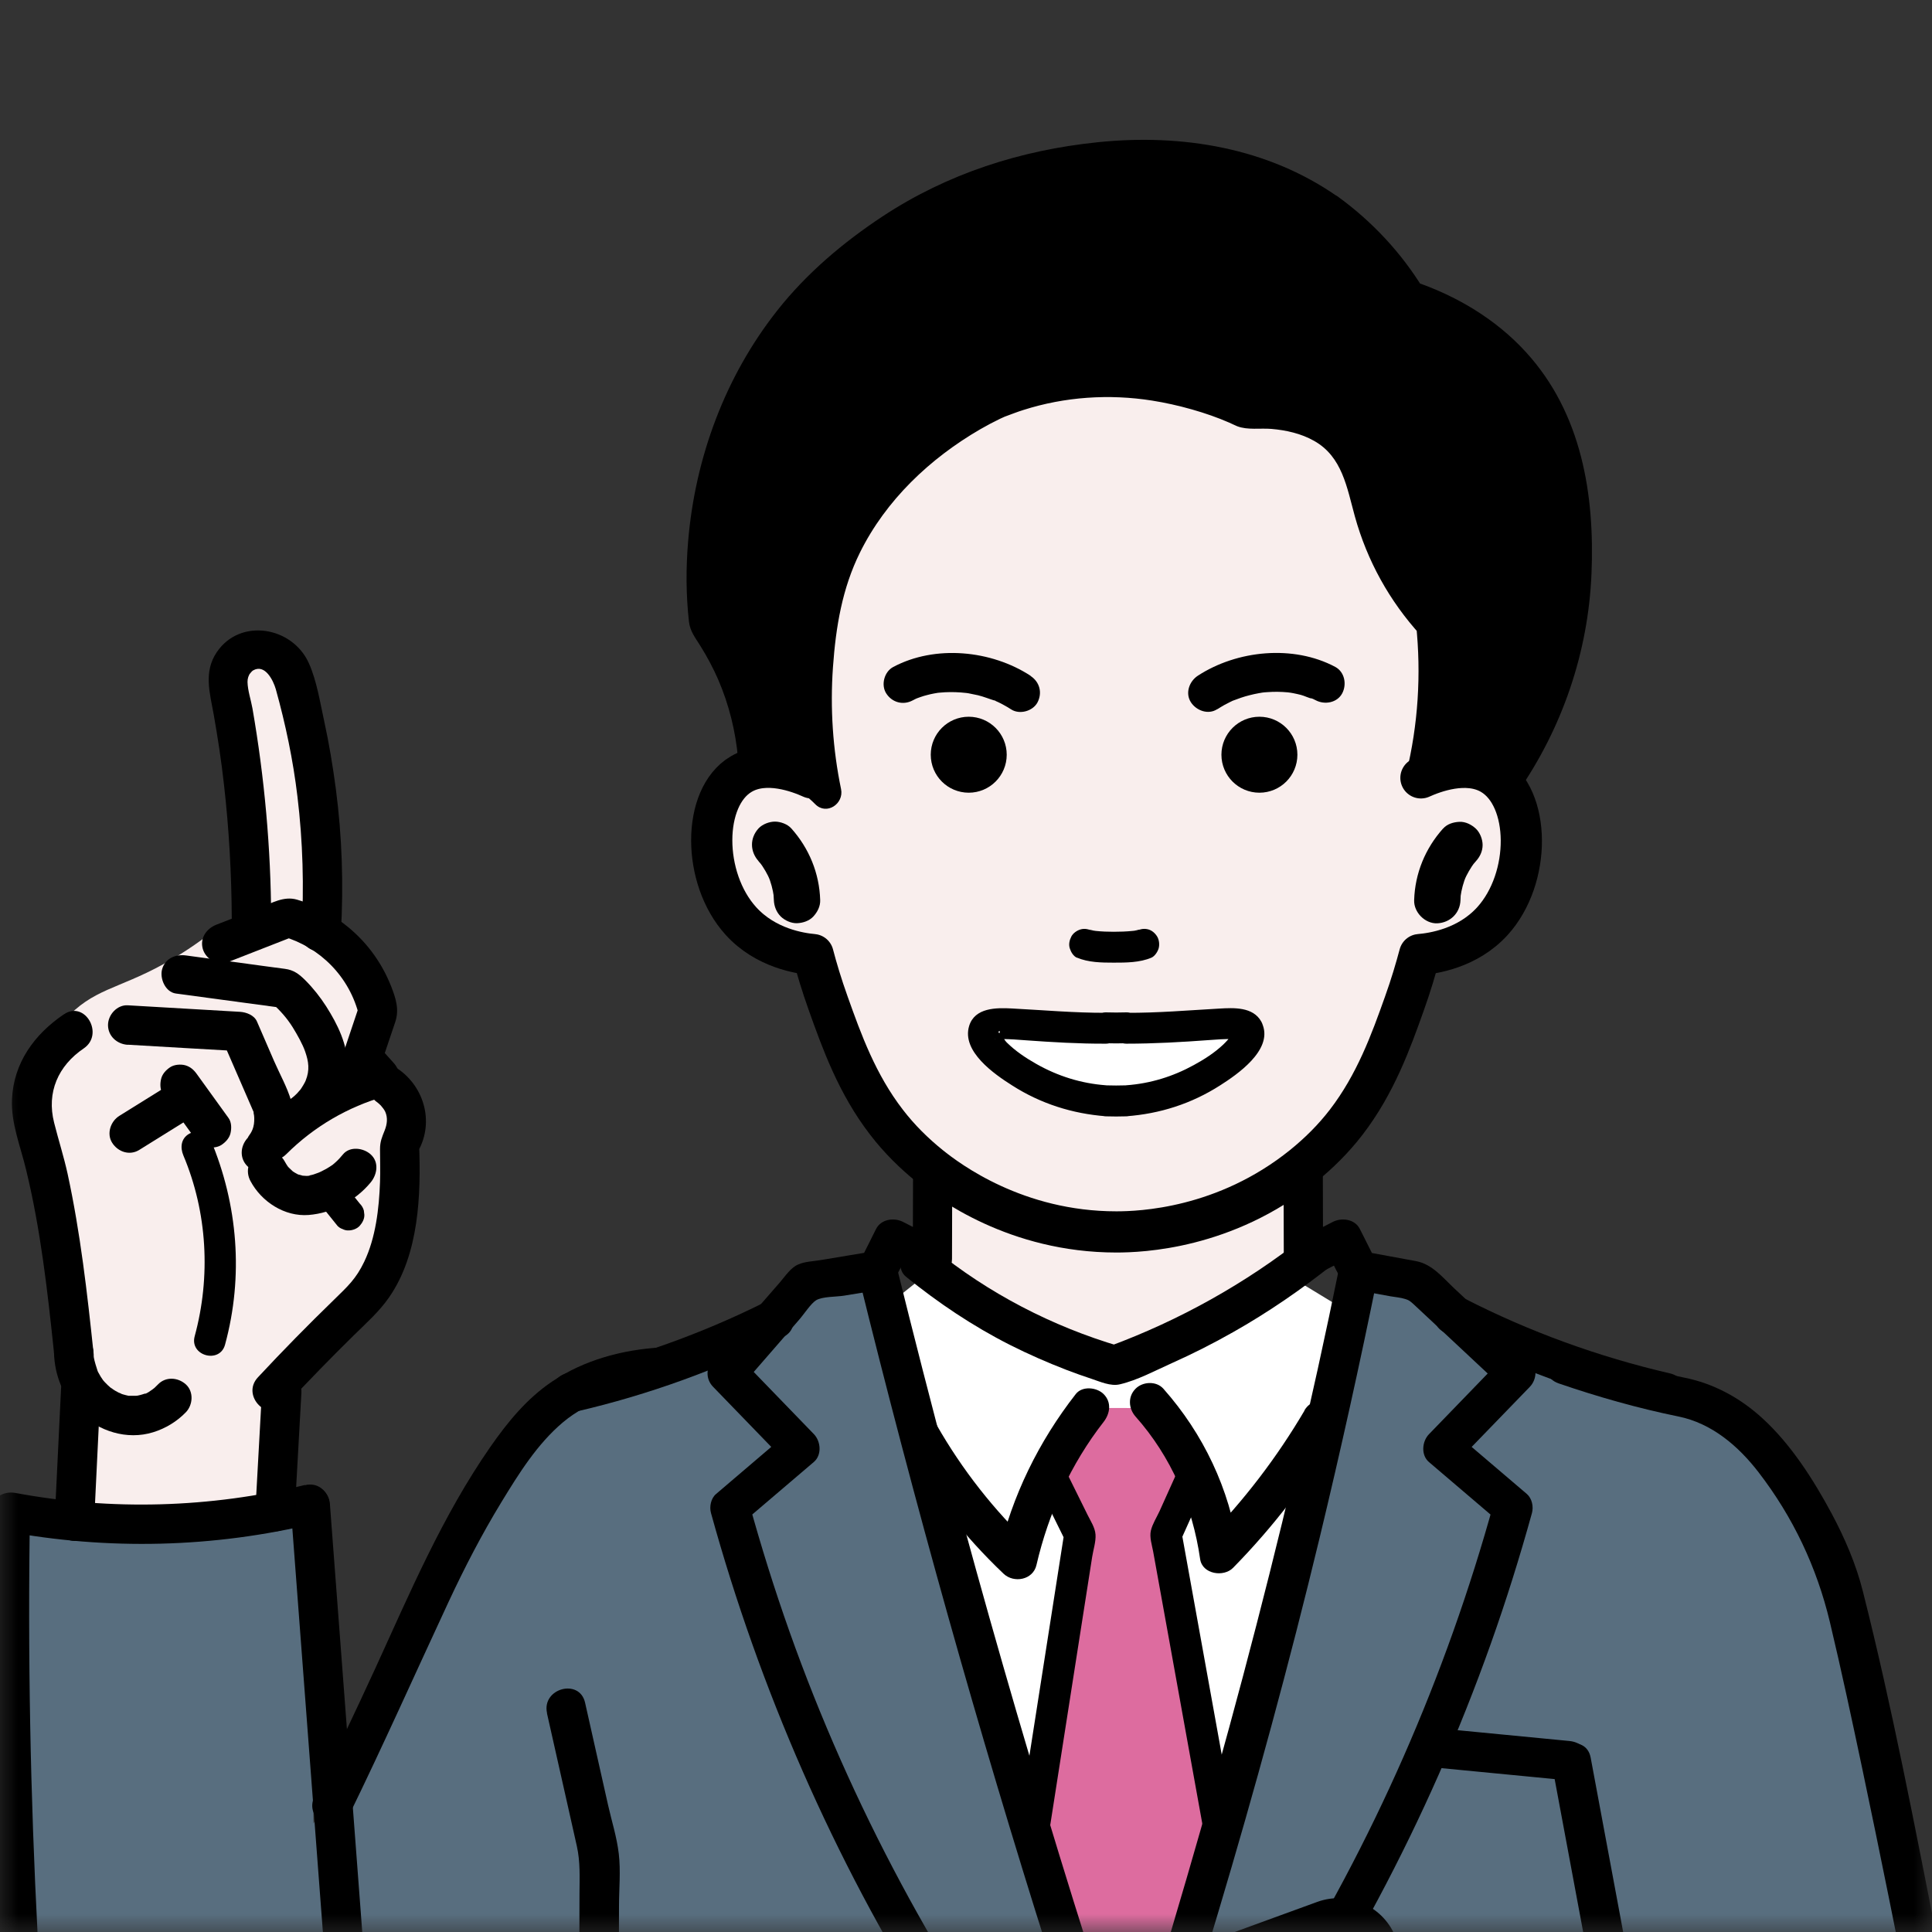 <svg width="53" height="53" viewBox="0 0 53 53" fill="none" xmlns="http://www.w3.org/2000/svg">
<rect x="0" y="0" width="53" height="53" fill="#333333" stroke="none"/>
<mask id="mask0_9169_19308" style="mask-type:alpha" maskUnits="userSpaceOnUse" x="0" y="0" width="53" height="53">
<rect width="53" height="53" fill="#D9D9D9"/>
</mask>
<g mask="url(#mask0_9169_19308)">
<path d="M7.545 42.552C7.629 40.765 7.71 38.979 7.793 37.189C8.537 36.8 9.646 36.051 10.298 34.734C10.554 34.215 10.669 33.581 10.897 32.31C11.2 30.63 11.085 30.108 10.886 29.731C10.635 29.252 10.269 28.95 10.009 28.777C10.087 28.411 10.338 27.007 9.497 25.777C9.234 25.393 8.929 25.119 8.667 24.932C8.373 22.543 8.079 20.583 7.785 18.194C7.793 17.785 7.514 17.583 7.13 17.615C6.747 17.647 6.384 17.898 6.456 18.298C6.681 20.607 6.906 22.48 7.13 24.788C6.77 24.987 6.41 25.186 6.05 25.385C5.816 25.578 5.453 25.857 4.983 26.154C3.563 27.05 2.819 27.036 2.061 27.699C1.661 28.05 1.179 28.659 0.923 29.768C1.303 31.993 1.684 34.215 2.064 36.44C2.156 36.797 2.234 37.18 2.292 37.592C2.528 39.278 2.315 40.748 2.032 41.835C3.868 42.074 5.707 42.313 7.543 42.552H7.545Z" fill="#F9EEED"/>
<path d="M18.373 37.921C17.675 38.002 16.309 38.258 14.937 39.229C13.07 40.549 12.378 42.35 12.162 43.002C10.975 45.342 9.787 47.685 8.6 50.025C8.571 47.103 8.542 44.18 8.511 41.258C7.502 41.506 6.266 41.725 4.845 41.794C3.038 41.883 1.482 41.705 0.28 41.477C0.655 48.768 1.032 56.06 1.407 63.354C2.269 65.864 4.246 67.576 6.272 67.593C8.297 67.61 9.874 65.936 10.413 65.362C11.231 64.492 11.692 63.593 11.949 62.973C13.978 58.613 16.007 54.255 18.038 49.895C17.825 49.368 17.56 48.636 17.344 47.742C16.664 44.944 16.958 42.705 17.033 42.175C17.286 40.425 17.837 38.99 18.373 37.918V37.921Z" fill="#586E7F"/>
<path d="M18.113 36.965C17.073 37.028 16.03 37.307 15.157 37.892C14.454 38.362 13.923 39.014 13.445 39.702C12.136 41.587 11.246 43.691 10.295 45.769C9.753 46.947 9.197 48.12 8.626 49.285C8.321 49.907 9.255 50.455 9.56 49.829C10.511 47.884 11.39 45.91 12.304 43.947C12.742 43.008 13.217 42.089 13.759 41.201C14.234 40.423 14.739 39.61 15.445 39.016C16.151 38.423 17.165 38.103 18.113 38.045C18.805 38.005 18.808 36.924 18.113 36.965Z" fill="black"/>
<path d="M7.969 41.258C8.378 46.682 8.79 52.106 9.2 57.53C9.252 58.218 10.332 58.224 10.28 57.53C9.871 52.106 9.459 46.682 9.05 41.258C8.998 40.57 7.917 40.564 7.969 41.258Z" fill="black"/>
<path d="M8.367 40.737C5.77 41.368 3.053 41.446 0.424 40.956C0.078 40.892 -0.253 41.103 -0.259 41.477C-0.316 45.123 -0.259 48.769 -0.08 52.411C0.012 54.279 0.133 56.141 0.286 58.005C0.361 58.901 0.442 59.798 0.528 60.691C0.606 61.489 0.652 62.308 0.796 63.098C1.234 65.507 3.254 67.933 5.799 68.129C7.07 68.227 8.352 67.72 9.375 66.997C9.995 66.559 10.554 66.046 11.047 65.466C11.292 65.178 11.523 64.876 11.739 64.562C12.009 64.167 12.188 63.723 12.39 63.288C14.208 59.386 16.027 55.486 17.845 51.584C18.137 50.959 17.206 50.408 16.912 51.04C15.364 54.36 13.816 57.677 12.269 60.997C11.889 61.815 11.505 62.634 11.125 63.455C10.811 64.126 10.303 64.723 9.785 65.245C8.926 66.106 7.834 66.841 6.609 67.023C4.266 67.369 2.398 65.164 1.897 63.08C1.736 62.412 1.712 61.706 1.643 61.023C1.557 60.152 1.476 59.285 1.401 58.414C1.251 56.654 1.13 54.89 1.035 53.126C0.831 49.25 0.759 45.365 0.822 41.483L0.139 42.005C2.963 42.532 5.862 42.463 8.658 41.786C9.332 41.622 9.047 40.578 8.37 40.743L8.367 40.737Z" fill="black"/>
<path d="M1.747 27.829C0.946 28.373 0.375 29.154 0.329 30.149C0.298 30.817 0.563 31.446 0.715 32.085C1.116 33.734 1.306 35.431 1.482 37.114C1.514 37.405 1.71 37.656 2.024 37.656C2.292 37.656 2.594 37.408 2.566 37.114C2.393 35.469 2.205 33.815 1.854 32.198C1.75 31.725 1.603 31.27 1.485 30.8C1.272 29.964 1.597 29.235 2.298 28.76C2.868 28.371 2.329 27.434 1.753 27.826L1.747 27.829Z" fill="black"/>
<path d="M6.223 26.405C6.834 26.166 7.442 25.93 8.053 25.69H7.765C8.768 25.982 9.595 26.788 9.854 27.878V27.59C9.71 28.016 9.566 28.443 9.425 28.869C9.361 29.056 9.439 29.255 9.563 29.394C9.724 29.572 9.883 29.751 10.044 29.93L10.283 29.028C9.076 29.371 7.981 30.01 7.09 30.898C6.597 31.388 7.361 32.154 7.854 31.662C8.615 30.904 9.54 30.365 10.569 30.071C10.975 29.956 11.076 29.469 10.808 29.169C10.646 28.99 10.488 28.811 10.327 28.633L10.465 29.157C10.592 28.786 10.716 28.411 10.842 28.039C10.958 27.693 10.86 27.394 10.733 27.065C10.459 26.368 10.012 25.777 9.416 25.327C9.038 25.042 8.6 24.808 8.145 24.679C7.785 24.575 7.456 24.774 7.125 24.904C6.73 25.056 6.335 25.212 5.94 25.365C5.669 25.471 5.479 25.728 5.563 26.03C5.635 26.29 5.955 26.515 6.229 26.408L6.223 26.405Z" fill="black"/>
<path d="M5.03 31.696C5.689 33.258 5.785 35.025 5.341 36.656C5.194 37.195 6.03 37.423 6.174 36.886C6.684 35.013 6.528 33.045 5.776 31.261C5.684 31.045 5.367 30.999 5.185 31.105C4.963 31.235 4.94 31.48 5.03 31.696Z" fill="black"/>
<path d="M3.819 31.546C4.35 31.218 4.877 30.886 5.407 30.558C5.646 30.408 5.762 30.068 5.6 29.817C5.439 29.566 5.119 29.462 4.86 29.624C4.329 29.952 3.802 30.284 3.272 30.612C3.033 30.762 2.917 31.102 3.079 31.353C3.24 31.604 3.56 31.707 3.819 31.546Z" fill="black"/>
<path d="M4.473 30.016C4.761 30.416 5.05 30.814 5.338 31.215C5.421 31.333 5.517 31.422 5.661 31.463C5.79 31.497 5.963 31.483 6.076 31.408C6.188 31.333 6.292 31.223 6.324 31.085C6.355 30.947 6.352 30.785 6.269 30.67C5.981 30.27 5.692 29.872 5.404 29.471C5.321 29.353 5.225 29.264 5.081 29.223C4.952 29.189 4.779 29.203 4.666 29.278C4.554 29.353 4.45 29.463 4.419 29.601C4.387 29.739 4.39 29.901 4.473 30.016Z" fill="black"/>
<path d="M3.505 28.659C4.531 28.719 5.557 28.78 6.583 28.837L6.116 28.569C6.372 29.16 6.629 29.751 6.885 30.339C6.9 30.376 6.917 30.411 6.932 30.448C6.966 30.523 6.975 30.543 6.955 30.509C6.946 30.477 6.966 30.581 6.969 30.598C6.975 30.633 6.975 30.63 6.969 30.584C6.969 30.613 6.972 30.644 6.975 30.673C6.975 30.728 6.975 30.785 6.966 30.837C6.946 30.958 6.917 31.016 6.877 31.085C6.854 31.126 6.816 31.166 6.799 31.209C6.782 31.252 6.862 31.137 6.785 31.226C6.591 31.445 6.568 31.774 6.785 31.99C6.981 32.186 7.355 32.209 7.548 31.99C7.975 31.506 8.177 30.823 7.986 30.192C7.877 29.823 7.672 29.46 7.519 29.108C7.367 28.757 7.205 28.385 7.05 28.025C6.975 27.849 6.759 27.768 6.583 27.757C5.557 27.696 4.531 27.636 3.505 27.578C3.214 27.561 2.963 27.837 2.963 28.12C2.963 28.425 3.211 28.644 3.505 28.662V28.659Z" fill="black"/>
<path d="M4.825 27.255C5.779 27.385 6.73 27.514 7.684 27.641L7.445 27.503C7.69 27.725 7.865 27.921 8.027 28.177C8.162 28.396 8.303 28.65 8.37 28.843C8.468 29.122 8.502 29.356 8.384 29.647C8.367 29.693 8.278 29.846 8.217 29.924C8.28 29.843 8.162 29.981 8.148 29.996C8.113 30.03 8.076 30.065 8.041 30.099C7.825 30.295 7.842 30.664 8.041 30.863C8.257 31.079 8.589 31.059 8.805 30.863C9.254 30.457 9.546 29.872 9.54 29.261C9.534 28.65 9.26 28.099 8.949 27.609C8.785 27.353 8.592 27.108 8.376 26.892C8.205 26.722 8.058 26.609 7.816 26.578C7.635 26.555 7.456 26.529 7.275 26.506C6.554 26.408 5.834 26.31 5.113 26.212C4.825 26.171 4.534 26.281 4.447 26.589C4.378 26.84 4.534 27.215 4.825 27.255Z" fill="black"/>
<path d="M7.439 25.197C7.43 23.267 7.257 21.338 6.926 19.436C6.885 19.203 6.796 18.947 6.79 18.71C6.79 18.604 6.816 18.54 6.871 18.448C6.802 18.563 6.885 18.428 6.94 18.393C7.269 18.2 7.496 18.664 7.566 18.906C7.834 19.869 8.041 20.854 8.159 21.846C8.309 23.085 8.344 24.333 8.272 25.578C8.231 26.272 9.312 26.27 9.352 25.578C9.427 24.267 9.384 22.95 9.214 21.647C9.13 21.016 9.027 20.39 8.891 19.771C8.779 19.261 8.69 18.681 8.476 18.2C8.027 17.186 6.586 16.941 5.946 17.892C5.58 18.434 5.756 19.007 5.862 19.598C5.975 20.238 6.073 20.88 6.145 21.529C6.283 22.745 6.352 23.97 6.358 25.197C6.361 25.892 7.442 25.895 7.439 25.197Z" fill="black"/>
<path d="M6.871 32.399C7.174 32.97 7.811 33.382 8.468 33.33C9.125 33.278 9.762 32.932 10.171 32.434C10.35 32.215 10.402 31.88 10.171 31.67C9.972 31.488 9.597 31.436 9.407 31.67C9.344 31.748 9.278 31.82 9.203 31.886C9.182 31.906 9.159 31.924 9.136 31.944C9.044 32.024 9.234 31.88 9.128 31.952C9.07 31.99 9.012 32.03 8.955 32.062C8.909 32.088 8.86 32.111 8.811 32.137C8.785 32.148 8.762 32.16 8.736 32.171C8.652 32.212 8.831 32.137 8.765 32.16C8.71 32.18 8.658 32.2 8.603 32.218C8.574 32.226 8.546 32.235 8.514 32.24C8.497 32.243 8.476 32.249 8.459 32.252C8.419 32.261 8.433 32.258 8.508 32.246C8.462 32.272 8.358 32.252 8.306 32.252C8.182 32.252 8.37 32.272 8.303 32.252C8.269 32.24 8.231 32.232 8.197 32.223C8.061 32.189 8.28 32.272 8.177 32.218C8.151 32.203 8.122 32.189 8.096 32.174C8.07 32.16 8.047 32.142 8.024 32.128C7.932 32.071 8.082 32.186 8.041 32.142C8.004 32.102 7.958 32.068 7.92 32.027C7.906 32.01 7.891 31.993 7.874 31.975C7.831 31.929 7.952 32.085 7.906 32.016C7.871 31.961 7.834 31.909 7.805 31.852C7.672 31.601 7.303 31.503 7.064 31.658C6.811 31.823 6.727 32.131 6.871 32.399Z" fill="black"/>
<path d="M10.358 30.246C10.396 30.272 10.396 30.269 10.352 30.241C10.387 30.269 10.419 30.298 10.45 30.33C10.496 30.388 10.537 30.431 10.569 30.5C10.643 30.67 10.618 30.843 10.554 31.007C10.479 31.197 10.425 31.313 10.425 31.526C10.425 31.826 10.436 32.123 10.425 32.422C10.399 33.157 10.306 33.955 9.992 34.612C9.767 35.082 9.546 35.281 9.162 35.656C8.45 36.347 7.753 37.056 7.076 37.783C6.6 38.29 7.364 39.056 7.839 38.546C8.45 37.895 9.073 37.252 9.71 36.627C10.047 36.295 10.401 35.984 10.672 35.592C11.497 34.405 11.551 32.774 11.497 31.385L11.422 31.659C11.932 30.857 11.669 29.828 10.9 29.31C10.321 28.921 9.782 29.854 10.355 30.244L10.358 30.246Z" fill="black"/>
<path d="M7.185 38.195C7.125 39.287 7.064 40.377 7.004 41.469C6.989 41.751 7.263 42.022 7.546 42.011C7.851 41.996 8.07 41.774 8.087 41.469C8.148 40.377 8.208 39.287 8.269 38.195C8.283 37.913 8.01 37.642 7.727 37.653C7.422 37.668 7.203 37.889 7.185 38.195Z" fill="black"/>
<path d="M1.482 37.114C1.496 37.716 1.736 38.327 2.174 38.748C2.707 39.261 3.479 39.515 4.203 39.29C4.54 39.186 4.854 38.996 5.099 38.742C5.295 38.538 5.318 38.177 5.099 37.978C4.88 37.78 4.543 37.76 4.335 37.978C4.303 38.01 4.272 38.042 4.237 38.074C4.226 38.085 4.188 38.108 4.182 38.12C4.257 38.062 4.272 38.051 4.226 38.085C4.208 38.097 4.194 38.108 4.177 38.12C4.148 38.14 4.007 38.246 3.969 38.235C4.041 38.206 4.05 38.203 3.992 38.224C3.966 38.232 3.943 38.241 3.917 38.249C3.877 38.261 3.837 38.273 3.796 38.281C3.767 38.287 3.739 38.293 3.713 38.295C3.782 38.287 3.785 38.284 3.721 38.29C3.664 38.29 3.603 38.29 3.545 38.29C3.41 38.287 3.652 38.316 3.525 38.29C3.476 38.278 3.424 38.267 3.375 38.252C3.352 38.246 3.329 38.238 3.306 38.229C3.252 38.209 3.26 38.212 3.338 38.244C3.326 38.226 3.266 38.209 3.249 38.2C3.185 38.169 3.125 38.131 3.067 38.091C3.044 38.077 3.024 38.056 3.001 38.045C3.148 38.134 3.081 38.108 3.041 38.074C2.981 38.022 2.923 37.97 2.868 37.909C2.851 37.889 2.834 37.869 2.816 37.849C2.86 37.907 2.862 37.912 2.828 37.863C2.808 37.831 2.785 37.8 2.764 37.768C2.739 37.728 2.715 37.684 2.692 37.641C2.681 37.621 2.672 37.598 2.664 37.578C2.692 37.65 2.701 37.667 2.684 37.63C2.641 37.494 2.597 37.365 2.571 37.226C2.545 37.097 2.58 37.344 2.577 37.264C2.577 37.246 2.574 37.229 2.571 37.209C2.571 37.177 2.569 37.146 2.566 37.114C2.56 36.831 2.321 36.561 2.024 36.572C1.727 36.584 1.476 36.809 1.482 37.114Z" fill="black"/>
<path d="M1.675 38.091C1.617 39.304 1.557 40.515 1.499 41.728C1.485 42.019 1.759 42.27 2.041 42.27C2.347 42.27 2.569 42.022 2.583 41.728C2.641 40.515 2.701 39.304 2.759 38.091C2.773 37.8 2.499 37.549 2.217 37.549C1.911 37.549 1.69 37.797 1.675 38.091Z" fill="black"/>
<path d="M8.75 32.996C8.92 33.206 9.087 33.417 9.257 33.627C9.298 33.67 9.344 33.699 9.396 33.716C9.448 33.742 9.502 33.757 9.563 33.754C9.67 33.754 9.796 33.708 9.868 33.627C9.94 33.546 10.001 33.437 9.995 33.322L9.981 33.206C9.961 33.134 9.923 33.071 9.868 33.016C9.698 32.806 9.531 32.595 9.361 32.385C9.321 32.342 9.275 32.313 9.223 32.296C9.171 32.27 9.116 32.255 9.056 32.258C8.949 32.258 8.822 32.304 8.75 32.385C8.678 32.466 8.618 32.575 8.623 32.691L8.638 32.806C8.658 32.878 8.695 32.941 8.75 32.996Z" fill="black"/>
<path d="M25.704 31.212C25.788 32.578 25.874 33.944 25.958 35.313C27.497 36.028 29.033 36.739 30.572 37.454C32.269 36.642 33.967 35.826 35.664 35.013C35.699 33.719 35.73 32.425 35.765 31.131C32.41 31.16 29.056 31.186 25.701 31.215L25.704 31.212Z" fill="#F9EEED"/>
<path d="M45.811 44.714C45.814 44.42 45.809 44.117 45.785 43.797C45.705 42.639 45.445 41.768 45.166 40.797C44.866 39.762 44.538 38.915 44.278 38.304C43.757 38.099 43.212 37.86 42.653 37.581C41.14 36.826 39.895 35.964 38.901 35.154C38.359 35.053 37.817 34.955 37.272 34.855C36.157 39.598 34.926 44.457 33.569 49.42C32.719 52.529 31.849 55.578 30.958 58.564C29.941 55.526 28.947 52.397 27.981 49.172C26.508 44.255 25.212 39.477 24.067 34.855C23.526 34.955 22.984 35.053 22.439 35.154C21.379 35.973 20.085 36.823 18.546 37.581C17.986 37.855 17.445 38.094 16.92 38.304C16.658 38.915 16.332 39.762 16.033 40.797C15.75 41.768 15.494 42.639 15.413 43.797C15.39 44.114 15.384 44.42 15.387 44.711C15.376 45.688 15.485 46.5 15.595 47.074C15.877 48.356 16.159 49.639 16.442 50.924C16.113 62.832 15.75 78.654 15.422 90.562C19.845 91.493 23.289 92.193 25.399 92.668C25.843 92.769 26.788 92.986 27.912 92.689C29.16 92.36 30.007 91.559 30.488 91.006C31.151 91.689 32.287 92.631 33.852 92.85C34.563 92.951 35.12 92.865 35.396 92.821C38.462 92.328 44.944 90.746 45.713 90.559C45.425 78.651 45.169 62.829 44.88 50.921C45.123 49.639 45.362 48.356 45.604 47.071C45.713 46.497 45.823 45.685 45.811 44.708V44.714Z" fill="#586E7F"/>
<path d="M24.456 35.722C24.831 35.422 25.206 35.123 25.583 34.826C27.246 35.702 28.909 36.578 30.572 37.454C32.102 36.595 33.63 35.736 35.16 34.878C35.774 35.249 36.388 35.624 36.999 35.996C35.906 40.532 34.814 45.068 33.722 49.604C31.808 49.711 29.892 49.82 27.978 49.927C26.802 45.192 25.629 40.454 24.454 35.719L24.456 35.722Z" fill="white"/>
<path d="M29.895 38.627C29.687 38.918 29.474 39.246 29.266 39.621C29.088 39.944 28.938 40.252 28.811 40.538C29.111 40.95 29.407 41.359 29.707 41.771C29.261 44.889 28.811 48.01 28.364 51.129C29.252 53.642 30.14 56.155 31.03 58.668C31.774 56.146 32.514 53.627 33.258 51.106C32.805 47.973 32.356 44.843 31.903 41.711C32.189 41.353 32.471 40.999 32.756 40.641C32.647 40.353 32.511 40.039 32.338 39.708C32.122 39.29 31.892 38.929 31.673 38.627C31.082 38.627 30.488 38.627 29.897 38.624L29.895 38.627Z" fill="#DD6C9F"/>
<path d="M15.004 46.996C15.188 47.815 15.373 48.636 15.557 49.454C15.646 49.852 15.736 50.25 15.825 50.647C15.92 51.074 15.9 51.498 15.897 51.933C15.891 53.567 15.888 55.198 15.883 56.832C15.874 60.146 15.865 63.458 15.857 66.772C15.854 68.351 15.912 69.945 15.819 71.518C15.756 72.602 15.693 73.688 15.629 74.772C15.479 77.32 15.326 79.864 15.177 82.412C15.027 84.959 14.863 87.694 14.71 90.337C14.698 90.562 14.886 90.807 15.107 90.859C17.523 91.406 19.935 91.957 22.35 92.504C23.557 92.778 24.765 93.052 25.969 93.326C26.949 93.547 27.941 93.352 28.831 92.888C29.624 92.475 30.287 91.821 30.742 91.058L29.895 91.167C31.004 92.542 32.756 93.337 34.523 93.259C35.085 93.233 35.658 93.049 36.206 92.931L38.016 92.542C39.246 92.277 40.474 92.011 41.705 91.746C43.074 91.452 44.442 91.156 45.811 90.862C46.028 90.816 46.223 90.565 46.209 90.34C45.852 85.429 45.771 80.501 45.555 75.585C45.503 74.432 45.448 73.282 45.376 72.132C45.287 70.7 45.31 69.27 45.319 67.832C45.339 64.535 45.359 61.241 45.379 57.944C45.391 56.083 45.402 54.218 45.414 52.356C45.414 51.91 45.376 51.44 45.428 50.999C45.48 50.558 45.633 50.132 45.733 49.708C45.955 48.803 46.177 47.898 46.399 46.993C46.563 46.319 45.523 46.031 45.356 46.705C45.163 47.498 44.967 48.29 44.774 49.083C44.679 49.469 44.587 49.852 44.491 50.238C44.385 50.673 44.339 51.051 44.336 51.498C44.324 53.169 44.316 54.841 44.304 56.512C44.284 59.832 44.264 63.152 44.244 66.469C44.238 67.305 44.232 68.141 44.229 68.976C44.223 69.728 44.183 70.489 44.235 71.239C44.313 72.351 44.373 73.466 44.425 74.582C44.546 77.155 44.636 79.732 44.733 82.308C44.831 84.885 44.932 87.663 45.125 90.337L45.523 89.815C42.601 90.447 39.679 91.078 36.756 91.709C36.047 91.862 35.321 92.086 34.601 92.176C34.099 92.236 33.549 92.153 33.068 92.017C32.108 91.752 31.284 91.173 30.661 90.403C30.436 90.127 29.975 90.239 29.814 90.513C29.332 91.326 28.563 91.945 27.652 92.21C27.405 92.282 27.154 92.334 26.897 92.352C26.624 92.372 26.393 92.317 26.125 92.254L24.036 91.778C21.157 91.124 18.28 90.47 15.401 89.815L15.799 90.337C16.081 85.426 16.378 80.518 16.667 75.611C16.736 74.455 16.802 73.296 16.871 72.141C16.955 70.711 16.938 69.282 16.94 67.852C16.949 64.515 16.958 61.178 16.966 57.841C16.972 55.993 16.975 54.143 16.981 52.296C16.981 51.826 17.03 51.322 16.975 50.855C16.92 50.388 16.779 49.956 16.681 49.518C16.471 48.581 16.26 47.644 16.05 46.708C15.897 46.031 14.854 46.316 15.007 46.996H15.004Z" fill="black"/>
<path d="M45.812 37.676C43.852 37.221 41.958 36.535 40.169 35.618C39.552 35.301 39.004 36.235 39.624 36.552C41.497 37.509 43.477 38.241 45.526 38.719C46.203 38.878 46.492 37.835 45.814 37.676H45.812Z" fill="black"/>
<path d="M15.837 38.716C17.794 38.261 19.69 37.572 21.488 36.676C22.111 36.368 21.563 35.434 20.944 35.742C19.229 36.595 17.419 37.238 15.552 37.673C14.874 37.832 15.162 38.872 15.84 38.716H15.837Z" fill="black"/>
<path d="M25.047 32.275C25.047 33.03 25.044 33.785 25.041 34.541L25.854 34.074C25.494 33.889 25.134 33.705 24.773 33.52C24.526 33.394 24.171 33.443 24.033 33.713C23.889 34.002 23.745 34.293 23.598 34.581L23.921 34.333C23.454 34.411 22.987 34.489 22.523 34.566C22.321 34.601 22.088 34.604 21.897 34.688C21.69 34.777 21.54 35.01 21.396 35.177C20.785 35.878 20.174 36.581 19.563 37.281C19.37 37.503 19.347 37.823 19.563 38.045C20.229 38.734 20.897 39.422 21.563 40.111V39.347C20.923 39.892 20.284 40.44 19.644 40.984C19.5 41.105 19.456 41.336 19.505 41.509C20.84 46.345 22.871 50.99 25.537 55.241C26.261 56.394 27.03 57.515 27.84 58.604C28.016 58.841 28.307 58.953 28.581 58.797C28.814 58.665 28.949 58.293 28.774 58.057C25.762 54.002 23.344 49.512 21.655 44.751C21.243 43.587 20.874 42.408 20.546 41.218L20.407 41.742C21.047 41.198 21.687 40.65 22.327 40.105C22.552 39.912 22.517 39.538 22.327 39.342C21.661 38.653 20.992 37.964 20.327 37.275V38.039C20.687 37.624 21.047 37.212 21.407 36.797C21.58 36.598 21.753 36.402 21.923 36.203C22.059 36.048 22.243 35.76 22.387 35.67C22.56 35.564 22.949 35.578 23.157 35.543C23.413 35.5 23.67 35.457 23.926 35.417C24.249 35.362 24.431 35.293 24.592 34.999C24.724 34.757 24.84 34.503 24.964 34.255L24.223 34.448C24.583 34.633 24.944 34.817 25.304 35.002C25.664 35.186 26.116 34.961 26.116 34.535C26.116 33.78 26.119 33.025 26.122 32.27C26.122 31.575 25.044 31.572 25.041 32.27L25.047 32.275Z" fill="black"/>
<path d="M35.212 32.275C35.212 33.031 35.215 33.785 35.218 34.541C35.218 34.967 35.67 35.192 36.03 35.008C36.39 34.823 36.751 34.639 37.111 34.454L36.37 34.261C36.494 34.509 36.609 34.763 36.742 35.005C36.903 35.301 37.071 35.368 37.399 35.425L38.145 35.561C38.278 35.584 38.425 35.595 38.552 35.636C38.644 35.664 38.679 35.688 38.774 35.774C39.584 36.529 40.391 37.287 41.2 38.042V37.278C40.535 37.967 39.866 38.656 39.2 39.345C39.01 39.541 38.975 39.915 39.2 40.108C39.84 40.653 40.48 41.201 41.12 41.745L40.981 41.221C39.664 45.993 37.661 50.558 35.024 54.748C34.312 55.881 33.555 56.985 32.756 58.057C32.581 58.293 32.719 58.659 32.949 58.798C33.223 58.962 33.514 58.838 33.69 58.605C36.748 54.489 39.177 49.927 40.895 45.097C41.316 43.915 41.69 42.719 42.025 41.509C42.074 41.333 42.027 41.106 41.886 40.984C41.246 40.44 40.607 39.892 39.967 39.348V40.111C40.633 39.422 41.301 38.734 41.967 38.045C42.166 37.84 42.183 37.483 41.967 37.281C41.278 36.639 40.589 35.996 39.901 35.35C39.575 35.045 39.292 34.679 38.84 34.595L37.416 34.333L37.739 34.581C37.595 34.293 37.451 34.002 37.304 33.714C37.169 33.443 36.811 33.394 36.563 33.52C36.203 33.705 35.843 33.889 35.483 34.074L36.295 34.541C36.295 33.785 36.292 33.031 36.289 32.275C36.289 31.581 35.206 31.578 35.209 32.275H35.212Z" fill="black"/>
<path d="M32.342 40.273C32.166 40.665 31.99 41.057 31.811 41.452C31.733 41.621 31.615 41.806 31.572 41.987C31.529 42.169 31.601 42.382 31.635 42.567C31.794 43.452 31.955 44.333 32.114 45.218C32.428 46.962 32.745 48.708 33.059 50.452C33.157 50.999 33.99 50.766 33.892 50.221C33.396 47.475 32.901 44.731 32.405 41.985L32.362 42.319C32.604 41.783 32.846 41.244 33.085 40.708C33.313 40.204 32.566 39.766 32.339 40.273H32.342Z" fill="black"/>
<path d="M28.497 40.792C28.748 41.299 28.998 41.809 29.249 42.316L29.206 41.982C28.776 44.734 28.344 47.486 27.915 50.239C27.828 50.783 28.661 51.017 28.748 50.469C29.018 48.737 29.289 47.005 29.56 45.273C29.693 44.42 29.828 43.564 29.961 42.711C29.99 42.521 30.067 42.29 30.053 42.097C30.039 41.904 29.921 41.731 29.837 41.561C29.638 41.158 29.439 40.757 29.24 40.354C28.995 39.855 28.249 40.293 28.494 40.789L28.497 40.792Z" fill="black"/>
<path d="M23.549 34.999C25.088 41.247 26.828 47.449 28.768 53.584C29.31 55.296 29.866 57.005 30.439 58.708V58.42C30.278 58.939 30.122 59.46 29.95 59.976L30.993 60.264C31.192 59.472 31.494 58.694 31.742 57.916C32.31 56.114 32.869 54.307 33.408 52.498C34.428 49.083 35.367 45.645 36.203 42.178C36.777 39.794 37.307 37.402 37.794 34.999C37.932 34.319 36.889 34.03 36.751 34.711C35.215 42.287 33.18 49.719 30.866 57.091C30.566 58.048 30.194 59.005 29.95 59.976C29.779 60.656 30.771 60.922 30.993 60.264C31.05 60.094 31.099 59.924 31.154 59.754C31.267 59.4 31.5 58.939 31.5 58.567C31.5 58.195 31.252 57.737 31.134 57.385C30.99 56.95 30.846 56.515 30.704 56.08C30.14 54.351 29.589 52.616 29.056 50.875C27.998 47.423 27.001 43.953 26.067 40.466C25.555 38.552 25.065 36.636 24.589 34.713C24.422 34.039 23.382 34.324 23.546 35.002L23.549 34.999Z" fill="black"/>
<path d="M24.765 39.644C25.508 40.947 26.445 42.14 27.531 43.172C27.814 43.44 28.341 43.342 28.433 42.932C28.762 41.512 29.376 40.16 30.275 39.007C30.454 38.777 30.5 38.468 30.275 38.243C30.088 38.056 29.69 38.013 29.511 38.243C28.494 39.546 27.765 41.033 27.393 42.644L28.295 42.405C27.269 41.431 26.399 40.324 25.698 39.097C25.353 38.491 24.419 39.036 24.765 39.641V39.644Z" fill="black"/>
<path d="M35.788 38.693C35.027 39.987 34.117 41.175 33.065 42.247L33.967 42.486C33.733 40.852 33.01 39.33 31.915 38.097C31.722 37.878 31.347 37.898 31.151 38.097C30.935 38.313 30.958 38.641 31.151 38.86C32.128 39.959 32.716 41.322 32.923 42.771C32.984 43.186 33.569 43.273 33.826 43.01C34.938 41.878 35.912 40.607 36.716 39.238C37.071 38.639 36.137 38.094 35.782 38.693H35.788Z" fill="black"/>
<path d="M35.791 33.927C34.18 35.203 32.356 36.221 30.428 36.933H30.716C28.86 36.385 27.116 35.48 25.615 34.258C25.387 34.074 25.073 34.039 24.851 34.258C24.658 34.446 24.627 34.837 24.851 35.022C25.739 35.742 26.687 36.379 27.707 36.895C28.215 37.152 28.736 37.379 29.266 37.584C29.491 37.67 29.719 37.751 29.947 37.826C30.174 37.901 30.468 38.036 30.719 37.976C31.203 37.864 31.696 37.596 32.148 37.394C32.722 37.137 33.281 36.855 33.828 36.544C34.788 36.002 35.696 35.377 36.558 34.691C36.788 34.509 36.745 34.117 36.558 33.927C36.333 33.699 36.022 33.748 35.794 33.927H35.791Z" fill="black"/>
<path d="M39.264 48.478C40.526 48.599 41.788 48.72 43.051 48.844C43.342 48.873 43.592 48.576 43.592 48.302C43.592 47.985 43.344 47.789 43.051 47.76C41.788 47.639 40.526 47.518 39.264 47.394C38.973 47.365 38.722 47.662 38.722 47.936C38.722 48.253 38.97 48.449 39.264 48.478Z" fill="black"/>
<path d="M39.466 21.125C39.793 20.419 40.429 18.772 40.016 16.815C39.412 13.941 36.986 12.498 36.049 11.941C33.135 10.21 28.755 9.736 25.448 12.029C24.884 12.421 22.752 13.946 21.997 16.866C21.433 19.06 21.938 20.893 22.198 21.655C21.283 21.263 20.837 21.46 20.676 21.556C19.693 22.144 19.71 24.683 21.037 25.705C21.588 26.128 22.229 26.19 22.607 26.19C23.051 28.427 23.96 29.943 24.561 30.785C25.061 31.482 25.578 32.185 26.504 32.79C28.094 33.82 29.726 33.801 30.644 33.792C31.469 33.784 33.787 33.755 35.758 32.12C36.681 31.352 37.173 30.528 37.545 29.892C38.511 28.235 38.802 26.662 38.901 25.71C39.051 25.696 40.581 25.535 41.267 24.25C41.776 23.296 41.781 21.791 40.906 21.24C40.375 20.907 39.725 21.054 39.466 21.127V21.125Z" fill="#F9EEED"/>
<path d="M36.487 5.766C33.765 3.823 30.616 4.249 29.396 4.416C24.576 5.071 21.856 8.508 21.582 8.866C18.849 12.441 19.233 16.327 19.329 17.137C19.628 17.558 19.993 18.168 20.272 18.959C20.526 19.684 20.628 20.331 20.668 20.82C20.857 20.834 21.077 20.867 21.314 20.938C21.972 21.136 22.418 21.52 22.658 21.768C22.483 20.938 22.311 19.712 22.424 18.244C22.458 17.792 22.537 16.784 22.87 15.793C23.963 12.54 27.244 11.108 27.38 11.052C30.655 9.713 33.652 11.091 34.146 11.331C35.642 11.283 36.365 11.715 36.746 12.108C37.591 12.972 37.286 14.13 38.334 15.889C38.67 16.451 39.02 16.866 39.263 17.131C39.322 17.685 39.353 18.332 39.316 19.055C39.271 19.944 39.13 20.715 38.974 21.342C39.113 21.271 40.098 20.771 40.898 21.24C41.008 21.305 41.132 21.398 41.253 21.534C41.911 20.591 43.106 18.586 43.224 15.838C43.281 14.548 43.391 12.054 41.637 10.061C40.612 8.894 39.376 8.372 38.667 8.135C38.274 7.494 37.591 6.562 36.481 5.768L36.487 5.766Z" fill="black"/>
<path d="M36.701 5.398C34.778 4.048 32.415 3.664 30.113 3.902C27.998 4.119 25.99 4.763 24.209 5.938C23.138 6.644 22.127 7.499 21.331 8.507C19.894 10.323 19.069 12.554 18.877 14.852C18.815 15.584 18.818 16.324 18.9 17.052C18.931 17.323 19.072 17.49 19.213 17.719C19.397 18.012 19.561 18.32 19.699 18.636C19.998 19.325 20.182 20.068 20.247 20.814C20.266 21.056 20.425 21.215 20.67 21.237C21.325 21.294 21.907 21.599 22.365 22.062C22.675 22.375 23.155 22.05 23.073 21.649C22.845 20.551 22.771 19.427 22.85 18.306C22.929 17.185 23.107 16.137 23.59 15.16C24.302 13.72 25.513 12.574 26.894 11.774C27.069 11.673 27.25 11.577 27.433 11.489C27.479 11.467 27.524 11.447 27.569 11.427C27.659 11.388 27.357 11.506 27.563 11.43C27.735 11.368 27.902 11.3 28.077 11.246C29.209 10.885 30.427 10.803 31.604 10.989C32.319 11.102 33.104 11.323 33.722 11.594C33.795 11.625 33.866 11.664 33.94 11.693C34.225 11.803 34.572 11.741 34.877 11.766C35.278 11.8 35.696 11.893 36.049 12.094C36.823 12.528 36.95 13.378 37.167 14.164C37.506 15.386 38.116 16.488 38.971 17.425L38.847 17.126C38.991 18.501 38.904 19.879 38.576 21.223C38.486 21.593 38.87 21.87 39.197 21.7C39.773 21.404 40.482 21.325 40.962 21.825C41.163 22.034 41.476 21.957 41.629 21.74C42.86 19.969 43.569 17.894 43.659 15.739C43.749 13.585 43.397 11.34 41.86 9.659C41.03 8.75 39.949 8.109 38.788 7.719L39.042 7.914C38.432 6.923 37.644 6.079 36.704 5.395C36.264 5.074 35.84 5.811 36.278 6.127C36.865 6.553 37.396 7.067 37.836 7.643C37.992 7.847 38.13 8.064 38.271 8.279C38.432 8.521 38.655 8.561 38.912 8.663C40.118 9.131 41.194 9.967 41.877 11.071C42.561 12.175 42.798 13.367 42.832 14.604C42.866 15.841 42.758 17.013 42.419 18.173C42.081 19.334 41.567 20.353 40.897 21.313L41.564 21.229C40.81 20.441 39.686 20.503 38.774 20.972L39.395 21.449C39.562 20.768 39.675 20.074 39.731 19.376C39.788 18.679 39.83 17.849 39.7 17.126C39.649 16.849 39.443 16.685 39.271 16.473C39.036 16.185 38.828 15.872 38.644 15.55C38.314 14.971 38.099 14.358 37.929 13.717C37.69 12.802 37.413 11.935 36.563 11.41C36.12 11.136 35.605 11.004 35.092 10.941C34.948 10.925 34.801 10.91 34.654 10.905C34.581 10.902 34.417 10.868 34.349 10.899C34.281 10.93 34.284 10.936 34.338 10.944C34.219 10.927 34.061 10.82 33.948 10.772C31.819 9.883 29.277 9.75 27.142 10.693C25.77 11.3 24.522 12.334 23.616 13.522C21.842 15.847 21.678 19.099 22.257 21.872L22.966 21.46C22.342 20.833 21.554 20.466 20.673 20.387L21.097 20.811C20.989 19.563 20.611 18.351 19.947 17.287C19.913 17.233 19.809 17.001 19.747 16.985C19.755 16.985 19.767 17.182 19.747 17.035C19.733 16.931 19.724 16.823 19.716 16.716C19.69 16.406 19.682 16.095 19.682 15.784C19.693 13.59 20.337 11.427 21.568 9.606C21.667 9.462 21.766 9.321 21.87 9.179C21.907 9.129 22.017 8.99 21.913 9.123C21.952 9.075 21.989 9.027 22.029 8.979C22.161 8.818 22.3 8.663 22.441 8.513C22.901 8.022 23.404 7.567 23.937 7.16C25.584 5.904 27.56 5.079 29.571 4.811C31.915 4.5 34.29 4.735 36.272 6.127C36.718 6.44 37.142 5.706 36.698 5.395L36.701 5.398Z" fill="black"/>
<path d="M39.587 22.729C39.099 23.274 38.816 23.96 38.794 24.694C38.782 25.027 39.093 25.343 39.429 25.329C39.782 25.312 40.053 25.05 40.065 24.694C40.065 24.606 40.073 24.519 40.087 24.434L40.065 24.604C40.093 24.4 40.146 24.205 40.225 24.016L40.16 24.169C40.242 23.98 40.344 23.802 40.468 23.638L40.37 23.768C40.406 23.72 40.446 23.674 40.485 23.629C40.598 23.505 40.672 23.353 40.672 23.18C40.672 23.025 40.601 22.839 40.485 22.731C40.37 22.624 40.206 22.537 40.036 22.545C39.867 22.553 39.7 22.604 39.587 22.731V22.729Z" fill="black"/>
<path d="M20.809 23.626C20.848 23.671 20.888 23.717 20.924 23.765L20.826 23.635C20.95 23.799 21.054 23.976 21.133 24.166L21.069 24.013C21.148 24.202 21.201 24.397 21.229 24.601L21.207 24.431C21.218 24.519 21.227 24.603 21.229 24.691C21.235 24.857 21.297 25.021 21.416 25.14C21.526 25.25 21.707 25.332 21.865 25.326C22.023 25.32 22.201 25.264 22.314 25.14C22.427 25.016 22.506 24.86 22.5 24.691C22.478 23.957 22.195 23.27 21.707 22.725C21.602 22.607 21.41 22.539 21.258 22.539C21.105 22.539 20.916 22.61 20.809 22.725C20.566 22.991 20.572 23.358 20.809 23.623V23.626Z" fill="black"/>
<path d="M22.266 21.339C21.916 21.181 21.009 20.833 20.331 21.237C19.258 21.872 19.256 24.089 20.326 25.267C21.003 26.012 21.941 26.154 22.305 26.187C22.404 26.566 22.54 27.023 22.723 27.534C23.093 28.571 23.511 29.737 24.319 30.785C24.674 31.248 25.078 31.643 25.505 31.988C26.021 32.403 27.874 33.795 30.624 33.795C31.288 33.795 33.603 33.713 35.744 31.988C36.17 31.643 36.574 31.248 36.93 30.785C37.735 29.737 38.156 28.571 38.525 27.534C38.709 27.023 38.842 26.563 38.943 26.187C39.305 26.156 40.259 26.021 40.943 25.267C42.01 24.089 41.996 21.875 40.914 21.237C40.231 20.836 39.325 21.183 38.98 21.339" stroke="black" stroke-width="1.13" stroke-linecap="round" stroke-linejoin="round"/>
<g clip-path="url(#clip0_9169_19308)">
<path d="M37.592 53.342L45.629 75.387C45.795 75.842 45.56 76.345 45.106 76.51L27.691 82.859C27.236 83.025 26.733 82.791 26.567 82.337L18.53 60.291C18.365 59.837 18.599 59.334 19.054 59.168L36.469 52.819C36.923 52.653 37.426 52.888 37.592 53.342Z" fill="white"/>
<path d="M27.338 83.599C27.569 83.614 27.802 83.582 28.027 83.499L45.264 77.216C46.14 76.896 46.592 75.925 46.273 75.049L38.301 53.184C37.981 52.307 37.007 51.855 36.134 52.175L18.897 58.458C18.021 58.777 17.569 59.749 17.889 60.625L25.86 82.49C26.016 82.913 26.327 83.254 26.736 83.444C26.929 83.533 27.134 83.585 27.341 83.599H27.338ZM36.73 53.509C36.828 53.515 36.918 53.578 36.952 53.676L44.924 75.541C44.973 75.674 44.904 75.818 44.771 75.867L27.534 82.15C27.448 82.181 27.376 82.158 27.341 82.141C27.307 82.124 27.24 82.083 27.209 81.997L19.237 60.132C19.188 59.999 19.258 59.855 19.387 59.806L36.624 53.524C36.658 53.512 36.693 53.506 36.728 53.509H36.73Z" fill="black"/>
<path d="M43.705 37.831C44.751 37.929 46.258 38.258 47.59 39.324C48.273 39.872 48.725 40.466 49.042 40.883C49.941 42.08 50.437 43.154 50.578 43.691C53.526 54.97 54.95 63.397 54.754 65.403C54.564 67.351 53.74 68.789 53.74 68.789C53.74 68.789 53.362 69.452 52.826 70.057C51.578 71.472 44.63 73.688 34.912 75.481C34.843 74.043 34.607 72.195 33.947 70.141C33.535 68.858 33.042 67.757 32.561 66.844C36.993 65.625 41.425 64.406 45.858 63.19C45.901 62.743 45.944 62.299 45.987 61.855C45.215 57.87 44.446 53.881 43.673 49.895C43.924 49.054 44.117 48.27 44.267 47.561C44.466 46.607 44.569 45.875 44.598 45.665C44.861 43.734 45.094 42.005 44.581 40.033C44.443 39.503 44.192 38.731 43.708 37.837L43.705 37.831Z" fill="#586E7F"/>
<path d="M53.846 62.579C52.973 57.89 52.074 53.207 51.091 48.538C50.806 47.187 50.518 45.838 50.198 44.495C49.838 42.993 49.192 41.624 48.244 40.391C47.688 39.668 46.956 39.042 46.042 38.858C44.927 38.63 43.832 38.319 42.757 37.95C42.103 37.725 42.385 36.679 43.045 36.907C44.074 37.261 45.123 37.575 46.189 37.789C47.008 37.95 47.734 38.345 48.351 38.91C49.135 39.627 49.751 40.596 50.25 41.526C50.61 42.201 50.916 42.91 51.103 43.653C51.91 46.846 52.526 50.092 53.166 53.322C53.76 56.308 54.331 59.299 54.887 62.291C55.014 62.971 53.973 63.262 53.843 62.579H53.846Z" fill="black"/>
<path d="M45.028 63.437C44.601 62.827 44.711 61.959 45.241 61.446L45.103 61.971C44.267 57.48 43.428 52.993 42.592 48.503C42.466 47.823 43.506 47.532 43.636 48.215C44.131 50.881 44.63 53.547 45.126 56.212C45.371 57.521 45.613 58.832 45.858 60.141C45.918 60.469 45.979 60.795 46.042 61.123C46.097 61.42 46.255 61.818 46.091 62.1C45.938 62.365 45.714 62.532 45.961 62.89C46.359 63.461 45.422 64.002 45.028 63.435V63.437Z" fill="black"/>
</g>
<path d="M34.261 28.289L26.979 28.264C27.854 29.557 29.438 30.297 31.045 30.161C33.106 29.986 34.151 28.456 34.264 28.289H34.261Z" fill="white"/>
<path d="M29.543 26.27C29.856 26.403 30.215 26.408 30.551 26.408C30.887 26.408 31.268 26.408 31.59 26.27C31.68 26.23 31.759 26.106 31.785 26.016C31.813 25.914 31.799 25.779 31.742 25.688C31.686 25.598 31.598 25.519 31.488 25.493C31.37 25.465 31.274 25.491 31.161 25.536C31.155 25.536 31.288 25.493 31.231 25.505C31.223 25.505 31.214 25.51 31.206 25.513C31.186 25.519 31.166 25.521 31.146 25.527C31.121 25.533 31.099 25.536 31.073 25.538C31.231 25.51 31.107 25.533 31.067 25.538C30.895 25.555 30.723 25.561 30.551 25.561C30.387 25.561 30.223 25.555 30.062 25.538C30.045 25.538 30.028 25.536 30.011 25.533C29.944 25.524 30.107 25.547 30.059 25.538C30.037 25.533 30.011 25.53 29.989 25.527C29.935 25.516 29.799 25.465 29.972 25.538C29.862 25.493 29.766 25.462 29.644 25.496C29.545 25.524 29.438 25.598 29.39 25.691C29.339 25.79 29.311 25.908 29.348 26.018C29.379 26.114 29.444 26.23 29.543 26.273V26.27Z" fill="black"/>
<path d="M34.6 28.024C34.374 27.617 33.846 27.645 33.448 27.668C32.598 27.716 31.754 27.789 30.901 27.784L31.325 28.207V28.196C31.325 27.973 31.13 27.767 30.901 27.772C30.715 27.778 30.526 27.778 30.339 27.772C30.11 27.767 29.916 27.973 29.916 28.196V28.207L30.339 27.784C29.475 27.787 28.619 27.71 27.758 27.665C27.329 27.642 26.741 27.64 26.586 28.145C26.374 28.845 27.281 29.47 27.767 29.777C28.549 30.277 29.416 30.551 30.336 30.622L29.913 30.198C29.913 30.435 30.108 30.616 30.336 30.624C30.523 30.63 30.712 30.63 30.898 30.624C31.127 30.616 31.322 30.438 31.322 30.201C31.181 30.339 31.039 30.48 30.898 30.622C31.822 30.554 32.686 30.277 33.468 29.777C33.942 29.475 34.897 28.82 34.643 28.125C34.456 27.617 33.637 27.837 33.827 28.351C33.86 28.442 33.863 28.275 33.832 28.317C33.815 28.34 33.81 28.371 33.79 28.396C33.714 28.49 33.64 28.577 33.553 28.659C33.315 28.882 33.039 29.06 32.754 29.215C32.175 29.534 31.556 29.724 30.898 29.772C30.669 29.789 30.475 29.952 30.475 30.195C30.616 30.057 30.757 29.916 30.898 29.774C30.712 29.78 30.523 29.78 30.336 29.774L30.76 30.198C30.76 29.955 30.565 29.789 30.336 29.772C29.659 29.721 29.023 29.523 28.43 29.187C28.139 29.023 27.857 28.834 27.617 28.597C27.555 28.535 27.479 28.388 27.411 28.34C27.343 28.292 27.493 28.227 27.394 28.385C27.377 28.413 27.323 28.473 27.318 28.495C27.309 28.529 27.267 28.509 27.318 28.509C27.292 28.509 27.462 28.504 27.501 28.504C27.716 28.504 27.93 28.523 28.142 28.538C28.873 28.591 29.602 28.634 30.336 28.631C30.565 28.631 30.76 28.439 30.76 28.207V28.196L30.336 28.619C30.523 28.625 30.712 28.625 30.898 28.619L30.475 28.196V28.207C30.475 28.436 30.669 28.631 30.898 28.631C31.658 28.631 32.412 28.588 33.169 28.532C33.38 28.515 33.595 28.501 33.807 28.504C33.843 28.504 33.88 28.507 33.917 28.509C33.951 28.509 33.883 28.538 33.931 28.515C33.956 28.504 33.889 28.49 33.869 28.45C34.134 28.927 34.866 28.501 34.6 28.024Z" fill="black"/>
<path d="M33.394 19.456C33.456 19.416 33.519 19.38 33.581 19.343C33.632 19.315 33.682 19.289 33.733 19.264C33.761 19.25 33.787 19.238 33.815 19.224C33.871 19.199 33.874 19.199 33.815 19.224C33.968 19.165 34.12 19.111 34.278 19.072C34.363 19.049 34.45 19.032 34.538 19.015C34.561 19.012 34.662 18.995 34.594 19.004C34.654 18.995 34.713 18.99 34.772 18.987C34.956 18.973 35.142 18.976 35.326 18.993C35.34 18.993 35.498 19.018 35.377 18.998C35.413 19.004 35.45 19.01 35.487 19.018C35.554 19.032 35.622 19.046 35.687 19.063C35.795 19.091 35.907 19.154 36.015 19.171C35.871 19.145 35.956 19.145 36.015 19.171C36.04 19.185 36.069 19.196 36.094 19.21C36.34 19.34 36.681 19.281 36.82 19.021C36.95 18.775 36.89 18.436 36.63 18.295C35.478 17.682 33.937 17.835 32.858 18.538C32.626 18.691 32.508 19.012 32.669 19.264C32.818 19.495 33.146 19.617 33.394 19.453V19.456Z" fill="black"/>
<path d="M28.275 18.541C27.196 17.835 25.654 17.683 24.502 18.298C24.257 18.428 24.161 18.79 24.313 19.024C24.474 19.273 24.776 19.354 25.039 19.213C25.061 19.202 25.087 19.188 25.109 19.177C25.132 19.165 25.248 19.114 25.157 19.154C25.067 19.193 25.149 19.157 25.169 19.151C25.197 19.14 25.228 19.128 25.256 19.12C25.313 19.1 25.369 19.083 25.426 19.069C25.491 19.052 25.558 19.035 25.623 19.024C25.669 19.015 25.711 19.007 25.756 19.001C25.677 19.015 25.736 19.001 25.782 19.001C25.974 18.982 26.166 18.982 26.358 18.996C26.408 18.999 26.456 19.004 26.507 19.01C26.547 19.015 26.547 19.015 26.507 19.01L26.564 19.018C26.651 19.035 26.739 19.052 26.826 19.072C26.987 19.111 27.137 19.174 27.295 19.222C27.207 19.182 27.36 19.241 27.295 19.222C27.329 19.236 27.363 19.253 27.394 19.267C27.442 19.289 27.49 19.315 27.535 19.34C27.603 19.377 27.671 19.416 27.736 19.459C27.967 19.611 28.331 19.512 28.461 19.27C28.6 19.004 28.521 18.708 28.272 18.544L28.275 18.541Z" fill="black"/>
<path d="M34.549 21.393C34.93 21.393 35.238 21.085 35.238 20.704C35.238 20.324 34.93 20.015 34.549 20.015C34.169 20.015 33.86 20.324 33.86 20.704C33.86 21.085 34.169 21.393 34.549 21.393Z" fill="black" stroke="black" stroke-width="0.706" stroke-miterlimit="10"/>
<path d="M26.575 21.393C26.955 21.393 27.264 21.085 27.264 20.704C27.264 20.324 26.955 20.015 26.575 20.015C26.194 20.015 25.886 20.324 25.886 20.704C25.886 21.085 26.194 21.393 26.575 21.393Z" fill="black" stroke="black" stroke-width="0.706" stroke-miterlimit="10"/>
</g>
<defs>
<clipPath id="clip0_9169_19308">
<rect width="115.276" height="115.276" fill="white" transform="translate(-27 7.24)"/>
</clipPath>
</defs>
</svg>

